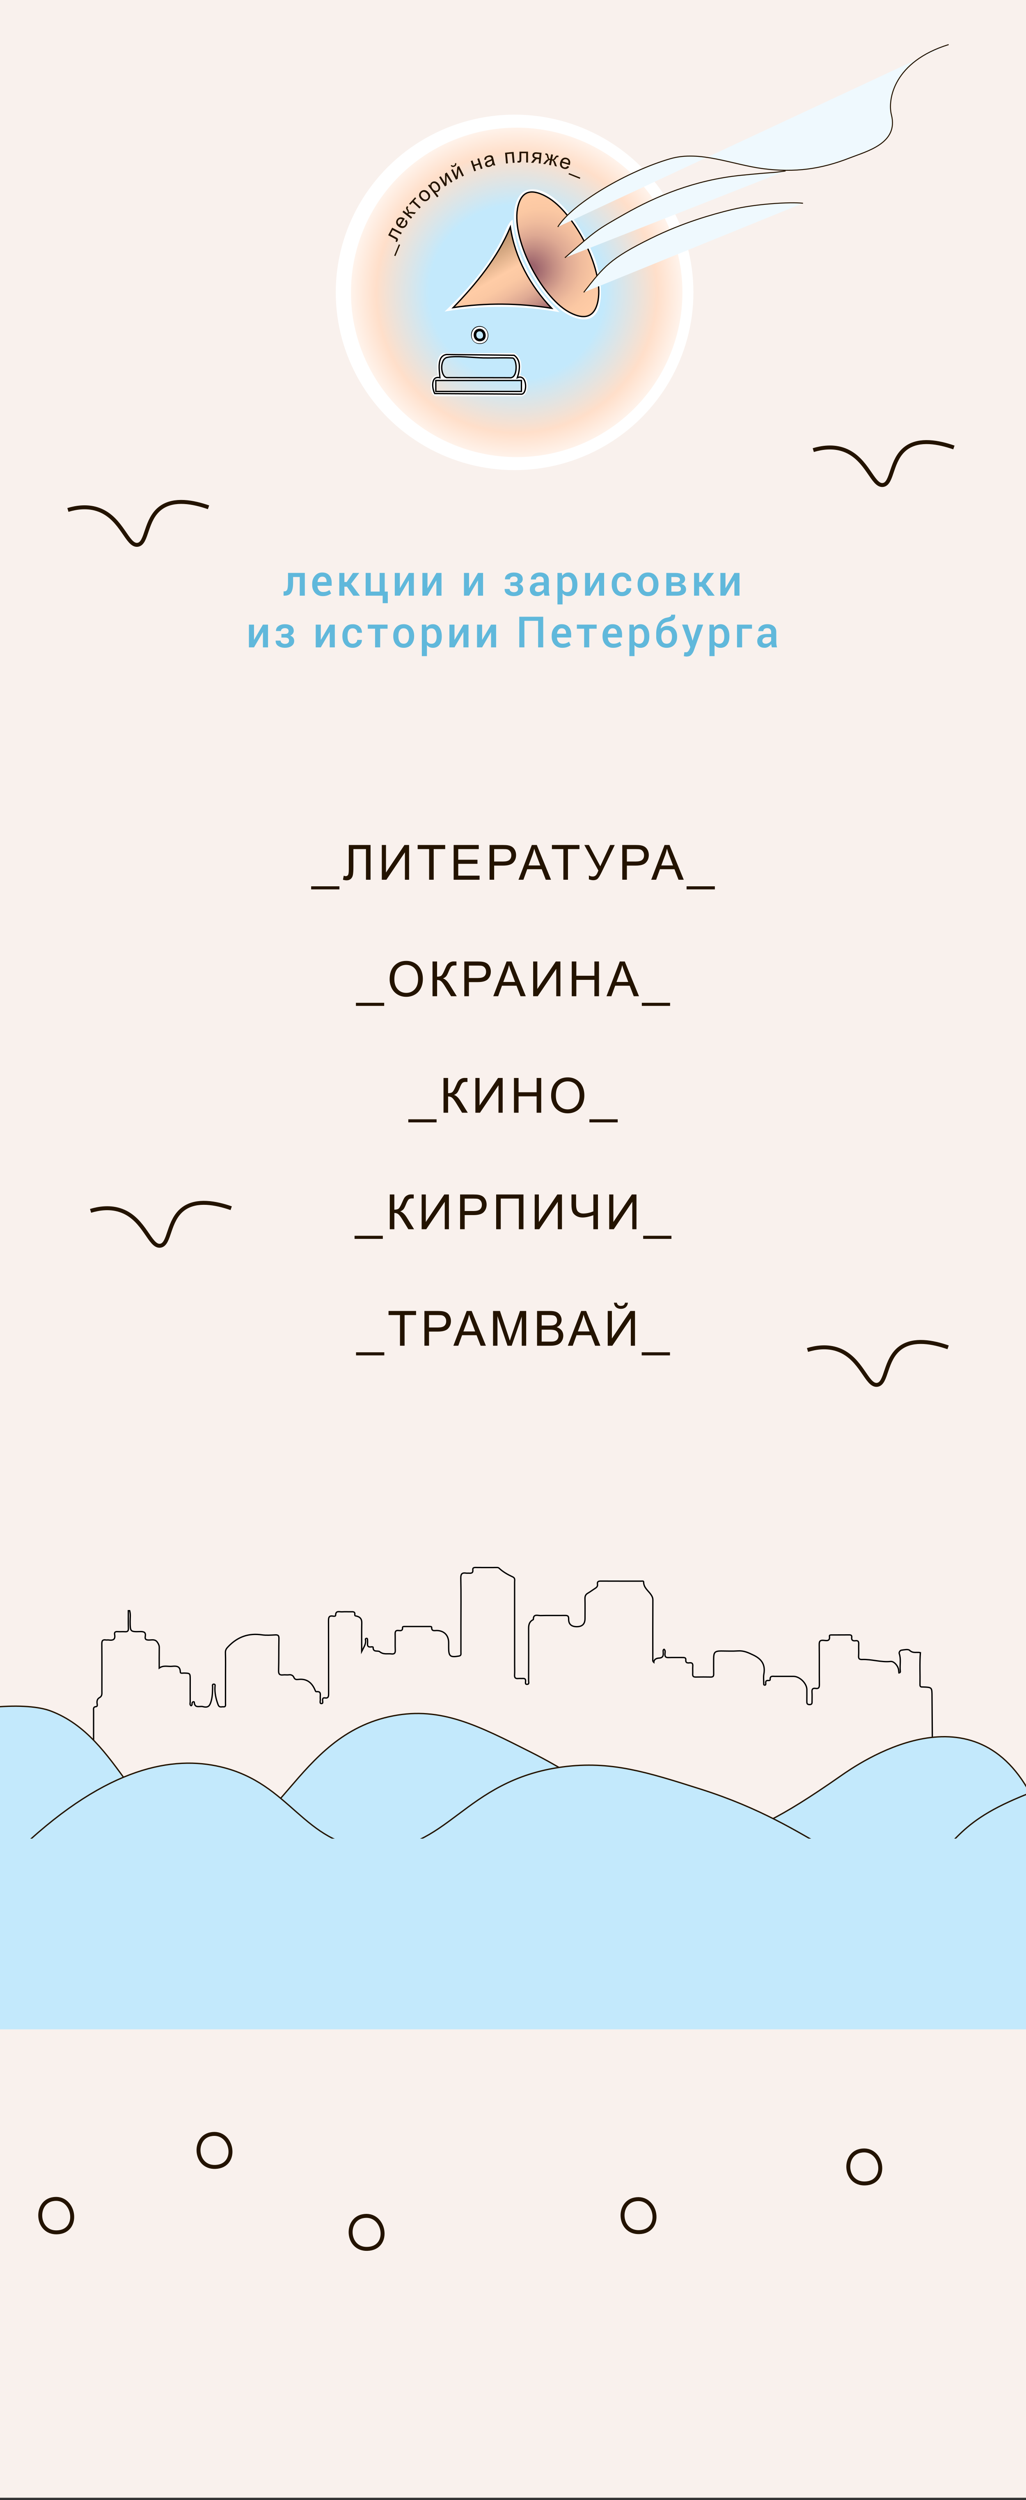<?xml version="1.0" encoding="UTF-8"?> <svg xmlns="http://www.w3.org/2000/svg" xmlns:xlink="http://www.w3.org/1999/xlink" id="_Слой_1" data-name="Слой 1" viewBox="0 0 780 1900.14"><rect x="0" y="0" width="780" height="1900.14" fill="#333333" stroke="none"/><defs><style> .cls-1 { fill: url(#_Безымянный_градиент_21); } .cls-1, .cls-2, .cls-3, .cls-4, .cls-5, .cls-6, .cls-7, .cls-8 { stroke-miterlimit: 10; } .cls-1, .cls-2, .cls-4, .cls-6, .cls-7 { stroke: #000; } .cls-2, .cls-9, .cls-7, .cls-8 { fill: none; } .cls-10 { fill: url(#_Безымянный_градиент_131); } .cls-11 { fill: #60b8db; } .cls-12 { fill: #f9f1ed; } .cls-3, .cls-5, .cls-8 { stroke: #231300; } .cls-3, .cls-13 { fill: #c3e9fc; } .cls-14, .cls-4 { fill: #fff; } .cls-15 { fill: #231300; } .cls-5 { fill: #eff9fe; stroke-width: .75px; } .cls-6 { fill: url(#_Безымянный_градиент_28); } .cls-7 { stroke-width: 4px; } .cls-16 { clip-path: url(#clippath); } .cls-8 { stroke-width: 3px; } </style><radialGradient id="_Безымянный_градиент_131" data-name="Безымянный градиент 131" cx="392.81" cy="222.22" fx="392.81" fy="222.22" r="125.61" gradientUnits="userSpaceOnUse"><stop offset=".53" stop-color="#c3e9fc"></stop><stop offset=".85" stop-color="#ffdfca"></stop><stop offset="1" stop-color="#fff3eb"></stop></radialGradient><radialGradient id="_Безымянный_градиент_28" data-name="Безымянный градиент 28" cx="424.06" cy="193.26" fx="400.38" fy="206.57" r="86.01" gradientUnits="userSpaceOnUse"><stop offset=".07" stop-color="#9d646c"></stop><stop offset=".09" stop-color="#a56d71"></stop><stop offset=".19" stop-color="#c58f84"></stop><stop offset=".28" stop-color="#dea993"></stop><stop offset=".38" stop-color="#f0bc9d"></stop><stop offset=".48" stop-color="#fbc8a3"></stop><stop offset=".59" stop-color="#ffcca6"></stop><stop offset=".93" stop-color="#c09670"></stop></radialGradient><linearGradient id="_Безымянный_градиент_21" data-name="Безымянный градиент 21" x1="393.02" y1="249.5" x2="358.44" y2="189.59" gradientUnits="userSpaceOnUse"><stop offset="0" stop-color="#9d646c"></stop><stop offset=".03" stop-color="#a56d71"></stop><stop offset=".13" stop-color="#c58f84"></stop><stop offset=".24" stop-color="#dea993"></stop><stop offset=".36" stop-color="#f0bc9d"></stop><stop offset=".47" stop-color="#fbc8a3"></stop><stop offset=".59" stop-color="#ffcca6"></stop><stop offset=".93" stop-color="#c09670"></stop></linearGradient><clipPath id="clippath"><polygon class="cls-9" points="668.53 .38 668.05 .38 415.56 .38 413.93 .38 406.83 .38 405.92 .38 396.65 .38 392.56 .38 365.47 .38 205.45 .38 194.47 .38 174.51 .38 161.99 .38 141 .38 -.01 .38 -.01 1899.76 780.01 1899.76 780.01 .38 668.53 .38"></polygon></clipPath></defs><polygon class="cls-12" points="668.53 -1.02 668.05 -1.02 415.56 -1.02 413.93 -1.02 406.83 -1.02 405.92 -1.02 396.65 -1.02 392.56 -1.02 365.47 -1.02 205.45 -1.02 194.47 -1.02 174.51 -1.02 161.99 -1.02 141 -1.02 -.01 -1.02 -.01 1898.37 780.01 1898.37 780.01 -1.02 668.53 -1.02"></polygon><path class="cls-2" d="M75.23,1328.21q-4.08,0-4.08-4.15c0-7.92,0-15.84,0-23.76,0-1.4-.49-3,1.91-3.22,1.24-.12.85-1.61.74-2.46-.25-1.86.24-3.49,1.79-4.33,2.17-1.18,1.87-3,1.87-4.86,0-11.99.06-23.97-.05-35.96-.02-2.33.53-3.45,3.01-3.05.73.12,1.51-.08,2.24.03,3.26.49,5.19-.34,4.49-4.16-.29-1.59.4-2.33,2.15-2.2,1.92.15,3.86-.07,5.77.07,2,.15,2.59-.64,2.53-2.59-.12-4.46-.04-8.93-.04-13.4.34,0,.68,0,1.02,0,.8,2.71.33,5.54.36,8.31.07,7.66.03,7.81,7.65,7.58,3.03-.09,4.4.62,3.84,3.79-.39,2.23.82,2.64,2.79,2.64,2.22,0,4.67-.87,6.42,1.67.9,1.3,1.47,2.46,1.44,4.06-.08,5.09-.03,10.19-.03,15.58,3.2-2.35,6.52-1.03,9.65-1.33,3.18-.3,6.26-.43,6.38,4.24.04,1.45,1.73.85,2.69.87,4.82.13,4.82.1,4.82,4.97,0,5.67-.04,11.34,0,17.02,0,.95-.55,2.15.7,2.83,1.11-.49.51-1.54.84-2.25.41-.88,1.52-1.11,1.58-.22.34,4.7,4.34,2.57,6.39,3.13,4.17,1.13,5.44-.44,6.54-4.54.92-3.44.94-6.86,1-10.34.01-.82-.54-2.24,1.02-2.17,1.25.06.81,1.34.77,2.08-.26,4.65.71,8.98,2.32,13.38.99,2.69,2.58,1.6,4.01,1.76,2.11.24,1.66-1.47,1.67-2.66.03-7.28.01-14.55.01-21.83,0-5.56.12-11.13-.06-16.69-.07-2.19.93-3.33,2.36-4.8,7.03-7.26,15.34-10.17,25.37-8.71,3.35.49,6.84.2,10.26.04,2.14-.1,2.72.64,2.68,2.72-.15,8.13-.02,16.27-.25,24.39-.08,2.78.86,3.59,3.45,3.29,1.48-.17,3.02.15,4.48-.07,1.77-.27,3.15.66,3.64,1.85.73,1.79,1.91,1.85,3.29,1.68,6.77-.86,10.68,2.62,13.03,8.5.18.45.44.85.86.8,3.86-.46,2.82,2.32,2.92,4.35.01.32-.05.65.01.96.23,1.29-.71,3.57.68,3.7,2.02.19.86-2.05,1.11-3.21.22-1,.8-1.23,1.59-1.09,2.94.53,2.96-1.25,2.96-3.4-.05-18.3.01-36.6-.07-54.9-.01-2.6.17-4.45,3.49-3.82.69.13,1.9.17,1.91-.67.06-3.86,2.87-2.49,4.79-2.61,2.24-.14,4.49-.03,6.74-.04,1.58,0,3.36-.41,3.05,2.27-.11.98.89.89,1.62,1.09,2.54.69,3.75,2.24,3.68,5.07-.16,7-.05,14.01-.05,21.71,1.66-3.34,3.53-5.81,2.83-9.07-.09-.43.28-.84.74-.88.72-.06.85.49.86,1.05.02.96.1,1.93.01,2.89-.18,1.9.46,2.85,2.51,2.58.61-.08,1.74-.2,1.73.36-.04,4.06,3.58,2.12,4.97,3.26,2.91,2.4,5.95,1.31,8.93,1.69,2.18.27,3.04-.51,2.94-2.82-.18-4.06.03-8.13-.09-12.2-.06-1.99.4-3.04,2.64-2.76,1.51.19,3.1.32,2.98-2.09-.05-1.06.94-.95,1.68-.95,6.31,0,12.63,0,18.94,0,.61,0,1.53-.1,1.52.74-.05,3.08,2.19,2.28,3.84,2.3,5.6.08,9.08,3.6,9.08,9.3,0,1.28,0,2.57,0,3.85,0,6.49,1.24,7.42,7.83,6.25,1.82-.32,1.49-1.52,1.49-2.63.02-6.96,0-13.91,0-20.87,0-11.88.17-23.76-.09-35.63-.08-3.46,1.05-4.34,4.12-3.88.73.11,1.5-.03,2.24.03,1.74.14,3.02-.2,2.78-2.36-.17-1.54.51-1.98,2.04-1.96,5.24.09,10.49.03,15.73.02.75,0,1.5-.11,2.12.47,3.08,2.89,6.72,4.93,10.51,6.69,1.89.88,1.36,2.47,1.36,3.87.02,20.98.02,41.95.02,62.93,0,2.57.12,5.14-.04,7.7-.13,2.15.71,2.91,2.78,2.7,1.17-.12,2.35.03,3.53-.04,1.49-.08,2.13.49,2.07,2.04-.04.94-.52,2.53,1.15,2.44,1.82-.09,1.13-1.78,1.14-2.8.05-13.27.06-26.54.01-39.81,0-2.72.6-4.99,3.15-6.39.18-.1.46-.27.46-.4-.03-4.41,3.3-2.82,5.43-2.88,6.2-.15,12.41.01,18.62-.09,2-.03,2.82.41,2.77,2.63-.1,3.99,2.07,5.9,6.18,5.91q6.25.01,6.26-6.2c0-5.03.09-10.06-.03-15.09-.05-1.94.51-3.22,2.21-4.19,1.85-1.06,3.55-2.39,5.36-3.52,1.26-.79,2.2-1.64,1.94-3.32-.29-1.85.64-2.36,2.41-2.34,10.27.06,20.55.03,30.82.04.69,0,1.84-.34,1.85.67.02,4.37,3.61,6.61,5.69,9.72.88,1.31,1.35,2.44,1.34,4.05-.08,14.87-.06,29.75-.04,44.63,0,.79-.32,1.69.76,2.66.06-2.61,2.63-3.19,3.72-3.23,4.07-.17,3.45-2.72,3.38-5.2-.01-.52-.09-1.07.7-1.51,1.27,1,.71,2.48.67,3.68-.06,1.93.58,2.69,2.57,2.62,3.63-.12,7.28-.02,10.91-.04,1.26,0,2.52.04,2.36,1.76-.21,2.22,1.04,2.51,2.75,2.29,1.92-.26,2.72.44,2.56,2.47-.16,2.02.05,4.07-.06,6.1-.09,1.71.66,2.25,2.27,2.22,3.85-.06,7.71-.09,11.56,0,1.79.04,2.15-.82,2.12-2.36-.06-3.85-.03-7.7-.02-11.56.01-4.91.95-5.88,5.69-5.88,4.28,0,8.58.24,12.84-.06,4.37-.31,7.85,1.33,11.69,3.18,6.49,3.13,9.22,7.46,7.93,14.54-.39,2.18-.09,4.48-.08,6.73,0,.61-.17,1.47.66,1.56.86.09.97-.76.88-1.38-.26-1.76.52-2.33,2.16-2.14.56.06,1.24-.13,1.2-.75-.22-3.03,1.92-2.39,3.62-2.4,4.71-.02,9.42-.02,14.13,0,4.74.02,10.14,5.39,10.14,10.06,0,2.89.02,5.78-.02,8.67-.02,1.5-.03,2.75,2.09,2.74,2.02-.01,1.87-1.28,1.87-2.59,0-2.35.11-4.72-.04-7.06-.13-2.11.61-3.01,2.74-2.66,2.24.37,2.89-.57,2.87-2.82-.11-10.17.03-20.33-.11-30.5-.03-2.52.63-3.41,3.21-3.21,2.12.17,5.08,1.03,4.57-3.07-.13-1.05.86-1.03,1.61-1.04,4.49-.01,8.99.02,13.48-.04,1.39-.02,2,.5,1.83,1.87-.3,2.27.92,2.84,2.85,2.57,2.08-.29,2.54.74,2.47,2.6-.11,2.99.11,6-.08,8.99-.14,2.2.67,2.75,2.74,2.67,7.24-.27,14.27,2.27,21.6,1.5,2.79-.29,6.01,3.88,6.11,6.86.02.62.15,1.23.24,1.85,1.29-.18,1.03-1.13.97-1.76-.46-4.3.74-8.67-.77-12.95-.32-.91.62-2.43,1.65-2.57,2.1-.29,5.12-.96,6.23.11,2.64,2.56,5.59,1.11,8.19,1.76-.63,8.15-.14,16.3-.3,24.43-.03,1.28.58,1.73,1.75,1.67.21-.01.43-.01.64,0,6.76.25,6.72.25,6.75,7.21.06,11.55.19,23.1.27,34.66.03,4.17,0,4.18-4.08,4.18"></path><g><path class="cls-8" d="M39.58,1671.56c17.07-3.76,22.04,24.63,3.64,25.1-15.39.4-16.84-22.2-3.64-25.1Z"></path><path class="cls-8" d="M159.91,1622.17c17.07-3.71,22.04,24.3,3.64,24.77-15.39.39-16.84-21.9-3.64-24.77Z"></path><path class="cls-8" d="M275.54,1684.46c17.07-3.71,22.04,24.3,3.64,24.77-15.39.39-16.84-21.9-3.64-24.77Z"></path><path class="cls-8" d="M482.27,1671.73c17.07-3.71,22.04,24.3,3.64,24.77-15.39.39-16.84-21.9-3.64-24.77Z"></path><path class="cls-8" d="M653.89,1634.73c17.07-3.71,22.04,24.3,3.64,24.77-15.39.39-16.84-21.9-3.64-24.77Z"></path></g><g><ellipse class="cls-14" cx="391.21" cy="222.22" rx="135.95" ry="135.09"></ellipse><ellipse class="cls-10" cx="392.81" cy="222.22" rx="126.01" ry="125.21"></ellipse><path class="cls-15" d="M300.61,194.64l-.93-.39,3.56-8.55.93.39-3.56,8.55Z"></path><path class="cls-15" d="M295.11,178.78l3.04-5.73,7.28,3.86-.65,1.23-6.26-3.32-1.73,3.27,3.63,1.92c.85.45,1.39.77,1.63.97.24.2.4.47.47.83.07.35-.02.76-.27,1.23-.15.29-.35.61-.58.97l-1.03-.55.29-.54c.14-.26.21-.45.21-.59,0-.14-.04-.26-.13-.35s-.46-.31-1.09-.65l-4.8-2.54Z"></path><path class="cls-15" d="M307.87,168.12l.94-1.11c.58.65.9,1.36.95,2.13.05.77-.19,1.56-.71,2.35-.66,1.01-1.5,1.6-2.51,1.79-1.01.18-2.07-.09-3.19-.83-1.16-.76-1.86-1.65-2.11-2.67-.25-1.02-.06-2,.56-2.95.6-.92,1.41-1.47,2.42-1.64s2.08.12,3.22.86c.07.05.17.12.31.21l-3.37,5.14c.79.45,1.51.62,2.16.5.66-.12,1.17-.47,1.55-1.04.28-.43.41-.87.38-1.32-.03-.45-.23-.93-.6-1.43ZM303.46,170.72l2.53-3.85c-.61-.33-1.14-.47-1.59-.42-.69.08-1.24.41-1.62,1-.35.54-.47,1.1-.35,1.71.12.6.47,1.12,1.04,1.55Z"></path><path class="cls-15" d="M306,161.13l.86-1.1,2.8,2.2c.27-.35.4-.65.37-.89s-.25-.76-.69-1.54c-.34-.62-.54-1.06-.6-1.32-.06-.26-.05-.5.03-.72.08-.22.27-.52.57-.91l.17-.22.91.71-.25.3c-.23.29-.33.51-.31.66.02.16.19.49.49,1.02.29.5.47.88.52,1.15.05.27.04.6-.06.99.5-.37,1.3-.49,2.41-.36l2.95.37-.95,1.21-2.93-.4c-.59-.07-1.02-.07-1.29,0-.27.08-.5.24-.69.49l3,2.35-.86,1.1-6.49-5.08Z"></path><path class="cls-15" d="M311.02,154.87l4.53-4.93.85.78-1.79,1.96,5.22,4.79-.94,1.02-5.22-4.79-1.79,1.96-.85-.78Z"></path><path class="cls-15" d="M319.94,151.33c-1.03-1.12-1.49-2.24-1.36-3.36.11-.93.54-1.74,1.29-2.43.83-.77,1.77-1.12,2.8-1.06,1.03.06,1.99.57,2.88,1.53.72.78,1.17,1.5,1.35,2.16.18.66.16,1.32-.06,1.98-.22.66-.59,1.23-1.12,1.72-.85.78-1.79,1.14-2.81,1.08-1.02-.06-2.01-.6-2.95-1.63ZM321,150.36c.71.78,1.42,1.2,2.11,1.28.69.07,1.3-.13,1.81-.6.51-.47.76-1.05.74-1.75-.02-.7-.39-1.45-1.13-2.24-.69-.75-1.38-1.16-2.08-1.23-.7-.07-1.3.13-1.8.59-.51.47-.76,1.06-.75,1.75.02.7.38,1.43,1.1,2.21Z"></path><path class="cls-15" d="M332.31,150l-6.92-9.06,1.01-.77.65.85c-.02-.52.06-.97.24-1.37s.47-.76.9-1.08c.56-.43,1.16-.66,1.81-.7.65-.04,1.28.12,1.9.48.62.36,1.17.85,1.64,1.47.51.67.85,1.37,1.02,2.09.17.72.13,1.4-.11,2.03-.24.64-.61,1.15-1.12,1.53-.37.28-.76.46-1.17.53s-.81.06-1.18-.04l2.43,3.19-1.11.85ZM328.93,143.48c.64.84,1.29,1.34,1.94,1.48.65.14,1.22.03,1.7-.34.49-.38.76-.91.79-1.59s-.28-1.47-.95-2.34c-.64-.83-1.29-1.33-1.95-1.48s-1.23-.05-1.71.32c-.47.36-.72.9-.75,1.62-.03.72.28,1.5.93,2.34Z"></path><path class="cls-15" d="M333.87,134.69l1.18-.74,3.34,5.33-.06-7.38,1.28-.8,4.38,6.98-1.18.74-3.32-5.29.04,7.35-1.28.8-4.38-6.98Z"></path><path class="cls-15" d="M345.86,124.23l.85-.43c.22.61.23,1.16.03,1.65-.2.49-.59.88-1.18,1.17-.59.3-1.14.38-1.65.25-.51-.13-.94-.47-1.31-1.02l.85-.43c.22.28.47.45.74.51.27.06.57,0,.89-.16.37-.19.62-.41.74-.65.12-.25.13-.55.03-.9ZM342.93,129.2l1.25-.63,2.82,5.62.64-7.36,1.34-.68,3.7,7.36-1.25.63-2.8-5.58-.66,7.32-1.35.68-3.7-7.36Z"></path><path class="cls-15" d="M357.89,122.4l1.32-.45,1.1,3.25,3.67-1.24-1.1-3.25,1.32-.45,2.65,7.8-1.32.45-1.17-3.46-3.67,1.24,1.17,3.46-1.32.45-2.65-7.8Z"></path><path class="cls-15" d="M374.78,124.97c-.4.55-.81.97-1.24,1.25-.42.29-.9.49-1.43.62-.88.21-1.61.16-2.19-.16-.58-.32-.94-.81-1.1-1.48-.09-.39-.09-.77,0-1.14.1-.37.27-.68.52-.95.24-.27.53-.49.87-.68.25-.13.64-.3,1.16-.49,1.07-.39,1.83-.74,2.31-1.05-.04-.19-.07-.31-.08-.36-.13-.55-.35-.91-.66-1.08-.42-.22-.97-.25-1.66-.09-.64.15-1.08.38-1.33.67-.25.3-.38.75-.39,1.35l-1.37.14c-.02-.6.07-1.1.27-1.52.19-.42.53-.78,1.01-1.09.48-.31,1.06-.55,1.75-.72.68-.16,1.26-.22,1.73-.16.47.06.83.19,1.09.38.26.2.47.47.64.82.1.22.22.63.37,1.24l.43,1.81c.3,1.26.52,2.06.66,2.38.14.32.33.61.57.88l-1.42.34c-.21-.25-.38-.56-.51-.92ZM373.94,121.97c-.44.32-1.14.67-2.1,1.04-.54.21-.91.4-1.12.56-.21.16-.35.35-.43.57s-.09.45-.03.69c.09.36.3.63.63.81.33.18.76.2,1.29.07.52-.13.96-.35,1.31-.68.35-.33.58-.71.67-1.15.07-.34.04-.81-.11-1.41l-.12-.5Z"></path><path class="cls-15" d="M383.97,116.07l6.48-.6.75,8.21-1.39.13-.65-7.06-3.69.34.65,7.05-1.39.13-.76-8.21Z"></path><path class="cls-15" d="M394.93,115.28h6.49s-.01,8.25-.01,8.25h-1.39s0-7.09,0-7.09h-3.7s0,4.1,0,4.1c0,.96-.03,1.59-.1,1.89-.06.31-.23.57-.51.8-.28.23-.68.34-1.21.34-.33,0-.7-.02-1.12-.06v-1.16s.61,0,.61,0c.29,0,.5-.03.62-.09.12-.06.21-.15.25-.28.04-.13.06-.55.06-1.27v-5.43Z"></path><path class="cls-15" d="M411.69,116.1l-.77,8.21-1.38-.13.3-3.2-.8-.08c-.49-.05-.86-.02-1.11.09s-.64.48-1.16,1.12l-1.38,1.68-1.72-.16,1.71-2.07c.52-.63,1.01-.97,1.48-1.01-.78-.18-1.34-.52-1.68-1.02-.34-.5-.48-1.05-.42-1.65.07-.71.37-1.26.92-1.66.55-.4,1.29-.55,2.25-.46l3.8.36ZM410.2,117.12l-1.98-.19c-.83-.08-1.38,0-1.64.23-.26.24-.41.53-.44.87-.05.49.1.87.43,1.13.33.26.95.44,1.84.52l1.54.15.26-2.71Z"></path><path class="cls-15" d="M420.4,117.55l-.68,3.5c.44.08.76.06.97-.07.21-.13.56-.57,1.06-1.31.47-.7.85-1.14,1.15-1.3.29-.16.71-.19,1.25-.08l.5.1-.22,1.13-.37-.08c-.37-.07-.61-.06-.73.02-.13.09-.36.39-.68.9-.31.49-.56.82-.78.99-.21.17-.52.3-.92.4.56.27,1.04.93,1.42,1.98l1.02,2.8-1.51-.29-.98-2.79c-.2-.57-.4-.95-.59-1.15-.19-.2-.44-.33-.75-.39l-.73,3.74-1.4-.27.73-3.74c-.3-.06-.58-.03-.84.08-.25.11-.58.4-.98.85l-1.96,2.22-1.51-.29,1.99-2.21c.75-.83,1.44-1.26,2.06-1.31-.37-.27-.61-.53-.73-.78s-.26-.83-.42-1.72c-.06-.3-.14-.5-.26-.59-.12-.09-.31-.16-.57-.21-.07-.01-.2-.04-.41-.07l.22-1.14.19.04c.53.1.89.21,1.1.31.2.1.37.28.5.52s.27.71.42,1.41c.18.86.34,1.4.48,1.6.14.21.43.35.88.44l.68-3.5,1.4.27Z"></path><path class="cls-15" d="M431.41,126.16l1.33.58c-.46.74-1.05,1.25-1.78,1.52-.72.27-1.54.27-2.46,0-1.15-.35-1.96-.98-2.43-1.89-.46-.91-.5-2.01-.12-3.3.4-1.33,1.05-2.26,1.95-2.79.9-.53,1.9-.63,2.99-.3,1.06.32,1.81.93,2.26,1.85.45.92.48,2.03.09,3.33-.02.08-.06.2-.11.35l-5.89-1.76c-.21.88-.16,1.62.14,2.21.3.59.78.99,1.44,1.19.49.15.95.14,1.37,0,.42-.15.82-.48,1.19-.99ZM427.66,122.68l4.41,1.32c.14-.68.12-1.23-.06-1.65-.27-.64-.75-1.07-1.43-1.27-.61-.18-1.19-.13-1.73.15-.54.29-.94.77-1.19,1.44Z"></path><path class="cls-15" d="M432.2,132.48l.38-.94,8.59,3.45-.38.94-8.59-3.45Z"></path><path class="cls-14" d="M402.67,144.04c21.99-2.84,44.86,37.7,50.48,55.21,4.63,14.43,9.53,51.51-16.84,41.95-23.86-8.65-46.85-54.08-45.56-78.45.39-7.4,3.34-17.59,11.92-18.7ZM402.66,146.04c-5.21.87-7.56,5.7-8.76,10.32-6.19,23.72,17.2,68.66,38.18,80.53,9.49,5.37,18.76,6.22,22.07-6.22,6.29-23.63-16.28-66.56-36.14-79.63-4.09-2.69-10.38-5.83-15.35-5Z"></path><path class="cls-14" d="M425.39,237.3c-28.81-5.28-58.49-5.5-87.37-.5,16.1-15.14,31.16-32.36,41.76-51.88,2.5-4.6,4.87-11.61,7.53-15.57.59-.88,1.48-1.84,2.42-2.34,1.73,27.4,16.33,51.68,35.65,70.29ZM419.37,234.29c-16.27-17.17-27.84-38.12-31.38-61.76-9.73,23.37-25.99,43.22-43.43,61.26,24.75-3.74,50.13-3.45,74.81.5Z"></path><path class="cls-7" d="M363.49,249.95c6.44-1.42,8.31,9.29,1.37,9.47-5.8.15-6.35-8.37-1.37-9.47Z"></path><path class="cls-9" d="M395.27,289.02v8.03h-62.76v-8.03h62.76ZM394.26,295.55l-.07-4.7-1.18-.82-58.53.22-.47,5.3h60.25Z"></path><path class="cls-9" d="M339.66,284.87c-1.98-1.86-2.01-9.41.59-10.95l46.75-.49c4.06.27,3.63,11.45.47,12.06l-45.2.03c-.82-.06-1.99-.07-2.61-.65Z"></path><path class="cls-14" d="M332.88,285.53c-.75-4.69-1.67-15.8,4.55-17.05l53.5-.11c6.07,3.13,6.03,10.6,4.59,16.42.14.75,2.19.97,2.97,1.53,3.78,2.74,3.5,13.97-1.85,14.8h-65.03c-4.54-.71-4.34-7.11-3.93-10.64.35-3.08,1.94-5.07,5.2-4.96ZM393.29,287.09c1.84-5.57,3.1-13.22-2.45-17.07l-51.39-.58c-7.65,1.08-5.34,12.25-5,17.66-6.98-1.87-6.08,8.33-3.94,12.01l66.15.47c4.61-.88,3.99-15.82-3.37-12.49Z"></path><path class="cls-14" d="M363.51,248.46c9.07-1.48,10.22,13.35.37,12.47-7.18-.64-6.81-11.42-.37-12.47ZM363.49,249.95c-4.98,1.1-4.43,9.62,1.37,9.47,6.94-.18,5.06-10.88-1.37-9.47Z"></path><path class="cls-6" d="M402.66,146.04c4.97-.83,11.27,2.31,15.35,5,19.86,13.07,42.43,56,36.14,79.63-3.31,12.44-12.58,11.59-22.07,6.22-20.98-11.87-44.36-56.81-38.18-80.53,1.2-4.61,3.55-9.45,8.76-10.32Z"></path><path class="cls-1" d="M419.37,234.29c-24.69-3.95-50.07-4.24-74.81-.5,17.44-18.04,33.7-37.89,43.43-61.26,3.54,23.64,15.12,44.59,31.38,61.76Z"></path><path class="cls-4" d="M393.29,287.09c7.36-3.33,7.99,11.61,3.37,12.49l-66.15-.47c-2.14-3.69-3.04-13.88,3.94-12.01-.35-5.4-2.65-16.57,5-17.66l51.39.58c5.55,3.85,4.29,11.5,2.45,17.07ZM340.04,271.6c-5.92,1.19-5.22,14.34-.53,15.39l47.79.11c6.6.95,6.02-13.95,2.5-15-7.43-.32-14.88.07-22.31-.08-7.42-.15-20.55-1.81-27.45-.42ZM396.41,289.18h-65.09v8.33h65.09v-8.33Z"></path><polygon class="cls-9" points="394.26 295.55 334.01 295.55 334.48 290.24 393.01 290.02 394.19 290.85 394.26 295.55"></polygon><ellipse class="cls-9" cx="391.21" cy="222.22" rx="126.01" ry="125.21"></ellipse></g><g><path class="cls-15" d="M236.55,675.96v-2.34h21.49v2.34h-21.49Z"></path><path class="cls-15" d="M265.17,642.22h16.54v26.41h-3.49v-23.29h-9.55v13.6c0,2.76-.13,4.79-.39,6.07-.26,1.29-.8,2.29-1.63,3-.83.71-1.88,1.07-3.15,1.07-.77,0-1.69-.14-2.77-.43l.59-3.1c.58.24,1.07.36,1.48.36.79,0,1.39-.3,1.78-.89.4-.59.59-2,.59-4.21v-18.59Z"></path><path class="cls-15" d="M290.27,642.22h3.17v20.91l14.05-20.91h3.51v26.41h-3.17v-20.86l-14.07,20.86h-3.49v-26.41Z"></path><path class="cls-15" d="M326.22,668.63v-23.29h-8.7v-3.12h20.93v3.12h-8.74v23.29h-3.5Z"></path><path class="cls-15" d="M344.88,668.63v-26.41h19.09v3.12h-15.6v8.09h14.61v3.1h-14.61v8.99h16.21v3.12h-19.71Z"></path><path class="cls-15" d="M372.18,668.63v-26.41h9.96c1.75,0,3.09.08,4.02.25,1.3.22,2.38.63,3.26,1.23.88.61,1.58,1.46,2.12,2.55.53,1.09.8,2.29.8,3.6,0,2.25-.72,4.15-2.14,5.7-1.43,1.56-4.01,2.33-7.75,2.33h-6.77v10.74h-3.49ZM375.67,654.78h6.83c2.26,0,3.86-.42,4.81-1.26.95-.84,1.42-2.02,1.42-3.55,0-1.1-.28-2.05-.84-2.84-.56-.79-1.29-1.31-2.21-1.56-.59-.16-1.68-.23-3.26-.23h-6.75v9.44Z"></path><path class="cls-15" d="M394.18,668.63l10.14-26.41h3.77l10.81,26.41h-3.98l-3.08-8h-11.04l-2.9,8h-3.71ZM401.8,657.78h8.95l-2.76-7.31c-.84-2.22-1.47-4.05-1.87-5.48-.34,1.69-.81,3.38-1.42,5.04l-2.9,7.75Z"></path><path class="cls-15" d="M428.29,668.63v-23.29h-8.7v-3.12h20.93v3.12h-8.74v23.29h-3.5Z"></path><path class="cls-15" d="M444.21,642.22h3.53l8.61,16.18,7.53-16.18h3.48l-9.91,20.54c-1.24,2.57-2.25,4.25-3.04,5.04s-1.93,1.19-3.4,1.19c-.9,0-2.01-.21-3.31-.63v-2.99c.94.54,1.93.81,2.97.81.85,0,1.59-.27,2.21-.82.62-.55,1.3-1.79,2.04-3.74l-10.7-19.4Z"></path><path class="cls-15" d="M473.08,668.63v-26.41h9.96c1.75,0,3.09.08,4.02.25,1.3.22,2.38.63,3.26,1.23.88.61,1.58,1.46,2.12,2.55.53,1.09.8,2.29.8,3.6,0,2.25-.72,4.15-2.14,5.7-1.43,1.56-4.01,2.33-7.75,2.33h-6.77v10.74h-3.49ZM476.58,654.78h6.83c2.26,0,3.86-.42,4.81-1.26.95-.84,1.42-2.02,1.42-3.55,0-1.1-.28-2.05-.84-2.84-.56-.79-1.29-1.31-2.21-1.56-.59-.16-1.68-.23-3.26-.23h-6.75v9.44Z"></path><path class="cls-15" d="M495.09,668.63l10.14-26.41h3.77l10.81,26.41h-3.98l-3.08-8h-11.04l-2.9,8h-3.71ZM502.71,657.78h8.95l-2.76-7.31c-.84-2.22-1.47-4.05-1.87-5.48-.34,1.69-.81,3.38-1.42,5.04l-2.9,7.75Z"></path><path class="cls-15" d="M521.96,675.96v-2.34h21.49v2.34h-21.49Z"></path><path class="cls-15" d="M270.58,764.5v-2.34h21.49v2.34h-21.49Z"></path><path class="cls-15" d="M296.21,744.31c0-4.38,1.18-7.81,3.53-10.29,2.35-2.48,5.39-3.72,9.12-3.72,2.44,0,4.64.58,6.59,1.75,1.96,1.16,3.45,2.79,4.48,4.87,1.03,2.08,1.54,4.45,1.54,7.09s-.54,5.07-1.62,7.19c-1.08,2.11-2.61,3.71-4.59,4.8s-4.12,1.63-6.41,1.63c-2.49,0-4.71-.6-6.67-1.8-1.96-1.2-3.44-2.84-4.45-4.92-1.01-2.08-1.51-4.28-1.51-6.59ZM299.81,744.36c0,3.18.86,5.69,2.57,7.52,1.71,1.83,3.86,2.75,6.44,2.75s4.79-.92,6.49-2.77c1.7-1.85,2.55-4.47,2.55-7.87,0-2.15-.36-4.03-1.09-5.63-.73-1.6-1.79-2.85-3.19-3.73-1.4-.88-2.97-1.32-4.71-1.32-2.47,0-4.6.85-6.39,2.55-1.78,1.7-2.68,4.54-2.68,8.51Z"></path><path class="cls-15" d="M328.79,730.76h3.49v11.56c1.6,0,2.72-.31,3.37-.93s1.48-2.1,2.49-4.46c.73-1.73,1.34-2.95,1.81-3.67.47-.71,1.15-1.31,2.03-1.8.88-.49,1.84-.73,2.9-.73,1.34,0,2.05.01,2.13.04v3.03c-.12,0-.35,0-.7-.02-.38-.01-.62-.02-.7-.02-1.12,0-1.95.27-2.49.81-.55.54-1.18,1.69-1.89,3.46-.89,2.23-1.64,3.64-2.25,4.22s-1.35,1.05-2.2,1.4c1.7.47,3.39,2.04,5.04,4.72l5.44,8.79h-4.34l-4.41-7.17c-1.21-1.98-2.23-3.34-3.04-4.08-.82-.74-1.87-1.11-3.17-1.11v12.36h-3.49v-26.41Z"></path><path class="cls-15" d="M352.99,757.17v-26.41h9.96c1.75,0,3.09.08,4.02.25,1.3.22,2.38.63,3.26,1.23.88.61,1.58,1.46,2.12,2.55.53,1.09.8,2.29.8,3.6,0,2.25-.72,4.15-2.14,5.7-1.43,1.56-4.01,2.33-7.75,2.33h-6.77v10.74h-3.49ZM356.48,743.32h6.83c2.26,0,3.86-.42,4.81-1.26.95-.84,1.42-2.02,1.42-3.55,0-1.1-.28-2.05-.84-2.84-.56-.79-1.29-1.31-2.21-1.56-.59-.16-1.68-.23-3.26-.23h-6.75v9.44Z"></path><path class="cls-15" d="M375,757.17l10.14-26.41h3.77l10.81,26.41h-3.98l-3.08-8h-11.04l-2.9,8h-3.71ZM382.62,746.33h8.95l-2.76-7.31c-.84-2.22-1.47-4.05-1.87-5.48-.34,1.69-.81,3.38-1.42,5.04l-2.9,7.75Z"></path><path class="cls-15" d="M405.32,730.76h3.17v20.91l14.05-20.91h3.51v26.41h-3.17v-20.86l-14.07,20.86h-3.49v-26.41Z"></path><path class="cls-15" d="M434.66,757.17v-26.41h3.49v10.84h13.73v-10.84h3.49v26.41h-3.49v-12.45h-13.73v12.45h-3.49Z"></path><path class="cls-15" d="M461.06,757.17l10.14-26.41h3.77l10.81,26.41h-3.98l-3.08-8h-11.04l-2.9,8h-3.71ZM468.68,746.33h8.95l-2.76-7.31c-.84-2.22-1.47-4.05-1.87-5.48-.34,1.69-.81,3.38-1.42,5.04l-2.9,7.75Z"></path><path class="cls-15" d="M487.93,764.5v-2.34h21.49v2.34h-21.49Z"></path><path class="cls-15" d="M310.41,853.04v-2.34h21.49v2.34h-21.49Z"></path><path class="cls-15" d="M337.15,819.3h3.49v11.56c1.6,0,2.72-.31,3.37-.93s1.48-2.1,2.49-4.46c.73-1.73,1.34-2.95,1.81-3.67.47-.71,1.15-1.31,2.03-1.8.88-.49,1.84-.73,2.9-.73,1.34,0,2.05.01,2.13.04v3.03c-.12,0-.35,0-.7-.02-.38-.01-.62-.02-.7-.02-1.12,0-1.95.27-2.49.81-.55.54-1.18,1.69-1.89,3.46-.89,2.23-1.64,3.64-2.25,4.22s-1.35,1.05-2.2,1.4c1.7.47,3.39,2.04,5.04,4.72l5.44,8.79h-4.34l-4.41-7.17c-1.21-1.98-2.23-3.34-3.04-4.08-.82-.74-1.87-1.11-3.17-1.11v12.36h-3.49v-26.41Z"></path><path class="cls-15" d="M361.41,819.3h3.17v20.91l14.05-20.91h3.51v26.41h-3.17v-20.86l-14.07,20.86h-3.49v-26.41Z"></path><path class="cls-15" d="M390.74,845.71v-26.41h3.49v10.84h13.73v-10.84h3.49v26.41h-3.49v-12.45h-13.73v12.45h-3.49Z"></path><path class="cls-15" d="M418.98,832.85c0-4.38,1.18-7.81,3.53-10.29,2.35-2.48,5.39-3.72,9.12-3.72,2.44,0,4.64.58,6.59,1.75,1.96,1.16,3.45,2.79,4.48,4.87,1.03,2.08,1.54,4.45,1.54,7.09s-.54,5.07-1.62,7.19c-1.08,2.11-2.61,3.71-4.59,4.8s-4.12,1.63-6.41,1.63c-2.49,0-4.71-.6-6.67-1.8-1.96-1.2-3.44-2.84-4.45-4.92-1.01-2.08-1.51-4.28-1.51-6.59ZM422.58,832.9c0,3.18.86,5.69,2.57,7.52,1.71,1.83,3.86,2.75,6.44,2.75s4.79-.92,6.49-2.77c1.7-1.85,2.55-4.47,2.55-7.87,0-2.15-.36-4.03-1.09-5.63-.73-1.6-1.79-2.85-3.19-3.73-1.4-.88-2.97-1.32-4.71-1.32-2.47,0-4.6.85-6.39,2.55-1.78,1.7-2.68,4.54-2.68,8.51Z"></path><path class="cls-15" d="M448.1,853.04v-2.34h21.49v2.34h-21.49Z"></path><path class="cls-15" d="M269.55,941.58v-2.34h21.49v2.34h-21.49Z"></path><path class="cls-15" d="M296.3,907.84h3.49v11.56c1.6,0,2.72-.31,3.37-.93s1.48-2.1,2.49-4.46c.73-1.73,1.34-2.95,1.81-3.67.47-.71,1.15-1.31,2.03-1.8.88-.49,1.84-.73,2.9-.73,1.34,0,2.05.01,2.13.04v3.03c-.12,0-.35,0-.7-.02-.38-.01-.62-.02-.7-.02-1.12,0-1.95.27-2.49.81-.55.54-1.18,1.69-1.89,3.46-.89,2.23-1.64,3.64-2.25,4.22s-1.35,1.05-2.2,1.4c1.7.47,3.39,2.04,5.04,4.72l5.44,8.79h-4.34l-4.41-7.17c-1.21-1.98-2.23-3.34-3.04-4.08-.82-.74-1.87-1.11-3.17-1.11v12.36h-3.49v-26.41Z"></path><path class="cls-15" d="M320.55,907.84h3.17v20.91l14.05-20.91h3.51v26.41h-3.17v-20.86l-14.07,20.86h-3.49v-26.41Z"></path><path class="cls-15" d="M349.78,934.25v-26.41h9.96c1.75,0,3.09.08,4.02.25,1.3.22,2.38.63,3.26,1.23.88.61,1.58,1.46,2.12,2.55.53,1.09.8,2.29.8,3.6,0,2.25-.72,4.15-2.14,5.7-1.43,1.56-4.01,2.33-7.75,2.33h-6.77v10.74h-3.49ZM353.28,920.4h6.83c2.26,0,3.86-.42,4.81-1.26.95-.84,1.42-2.02,1.42-3.55,0-1.1-.28-2.05-.84-2.84-.56-.79-1.29-1.31-2.21-1.56-.59-.16-1.68-.23-3.26-.23h-6.75v9.44Z"></path><path class="cls-15" d="M377.19,907.84h20.77v26.41h-3.51v-23.29h-13.76v23.29h-3.49v-26.41Z"></path><path class="cls-15" d="M406.49,907.84h3.17v20.91l14.05-20.91h3.51v26.41h-3.17v-20.86l-14.07,20.86h-3.49v-26.41Z"></path><path class="cls-15" d="M454.57,934.25h-3.49v-10.65c-3.13,1.16-5.88,1.75-8.23,1.75-1.84,0-3.46-.43-4.86-1.29-1.4-.86-2.34-1.95-2.82-3.27-.47-1.32-.71-3.05-.71-5.19v-7.76h3.5v7.44c0,2.88.53,4.78,1.58,5.68,1.05.91,2.31,1.36,3.79,1.36,2.46,0,5.05-.55,7.76-1.64v-12.84h3.49v26.41Z"></path><path class="cls-15" d="M463.13,907.84h3.17v20.91l14.05-20.91h3.51v26.41h-3.17v-20.86l-14.07,20.86h-3.49v-26.41Z"></path><path class="cls-15" d="M488.96,941.58v-2.34h21.49v2.34h-21.49Z"></path><path class="cls-15" d="M270.67,1030.13v-2.34h21.49v2.34h-21.49Z"></path><path class="cls-15" d="M304.08,1022.79v-23.29h-8.7v-3.12h20.93v3.12h-8.74v23.29h-3.5Z"></path><path class="cls-15" d="M322.66,1022.79v-26.41h9.96c1.75,0,3.09.08,4.02.25,1.3.22,2.38.63,3.26,1.23.88.61,1.58,1.46,2.12,2.55.53,1.09.8,2.29.8,3.6,0,2.25-.72,4.15-2.14,5.7-1.43,1.56-4.01,2.33-7.75,2.33h-6.77v10.74h-3.49ZM326.15,1008.94h6.83c2.26,0,3.86-.42,4.81-1.26.95-.84,1.42-2.02,1.42-3.55,0-1.1-.28-2.05-.84-2.84-.56-.79-1.29-1.31-2.21-1.56-.59-.16-1.68-.23-3.26-.23h-6.75v9.44Z"></path><path class="cls-15" d="M344.67,1022.79l10.14-26.41h3.77l10.81,26.41h-3.98l-3.08-8h-11.04l-2.9,8h-3.71ZM352.29,1011.95h8.95l-2.76-7.31c-.84-2.22-1.47-4.05-1.87-5.48-.34,1.69-.81,3.38-1.42,5.04l-2.9,7.75Z"></path><path class="cls-15" d="M374.83,1022.79v-26.41h5.26l6.25,18.7c.58,1.74,1,3.04,1.26,3.91.3-.96.77-2.37,1.4-4.23l6.32-18.37h4.7v26.41h-3.37v-22.1l-7.67,22.1h-3.15l-7.64-22.48v22.48h-3.37Z"></path><path class="cls-15" d="M408.29,1022.79v-26.41h9.91c2.02,0,3.64.27,4.85.8s2.17,1.36,2.86,2.47c.69,1.11,1.04,2.27,1.04,3.49,0,1.13-.31,2.19-.92,3.19-.61,1-1.54,1.8-2.77,2.41,1.6.47,2.82,1.27,3.68,2.4.86,1.13,1.29,2.46,1.29,4,0,1.24-.26,2.39-.78,3.45-.52,1.06-1.17,1.88-1.94,2.46-.77.58-1.73,1.01-2.89,1.31-1.16.29-2.58.44-4.26.44h-10.07ZM411.79,1007.48h5.71c1.55,0,2.66-.1,3.33-.31.89-.26,1.56-.7,2.01-1.32.45-.61.68-1.38.68-2.31,0-.88-.21-1.65-.63-2.31-.42-.67-1.02-1.12-1.8-1.37-.78-.25-2.12-.37-4.02-.37h-5.28v7.98ZM411.79,1019.68h6.58c1.13,0,1.92-.04,2.38-.13.8-.14,1.48-.38,2.02-.72.54-.34.98-.83,1.33-1.47.35-.64.52-1.38.52-2.23,0-.98-.25-1.84-.76-2.57s-1.2-1.24-2.1-1.53c-.89-.29-2.18-.44-3.86-.44h-6.11v9.08Z"></path><path class="cls-15" d="M431.69,1022.79l10.14-26.41h3.77l10.81,26.41h-3.98l-3.08-8h-11.04l-2.9,8h-3.71ZM439.31,1011.95h8.95l-2.76-7.31c-.84-2.22-1.47-4.05-1.87-5.48-.34,1.69-.81,3.38-1.42,5.04l-2.9,7.75Z"></path><path class="cls-15" d="M462.01,996.39h3.17v20.91l14.05-20.91h3.51v26.41h-3.17v-20.86l-14.07,20.86h-3.49v-26.41ZM475.15,990.1h2.22c-.18,1.5-.73,2.65-1.65,3.46-.92.8-2.14,1.21-3.67,1.21s-2.76-.4-3.68-1.2c-.92-.8-1.47-1.95-1.65-3.47h2.22c.17.82.5,1.43,1,1.83.5.4,1.17.6,2.01.6.97,0,1.71-.19,2.21-.59.5-.39.83-1.01,1-1.85Z"></path><path class="cls-15" d="M487.84,1030.13v-2.34h21.49v2.34h-21.49Z"></path></g><g><path class="cls-11" d="M231.74,435.44v17.29h-3.87v-14.18h-5.04v4.24c0,3.41-.48,5.92-1.45,7.53s-2.63,2.41-4.99,2.41h-.83l.02-3.28h.58c1.1,0,1.84-.49,2.22-1.47s.58-2.71.58-5.18v-7.37h12.79Z"></path><path class="cls-11" d="M245.37,453.07c-2.45,0-4.4-.8-5.86-2.41s-2.18-3.66-2.18-6.18v-.64c0-2.51.72-4.6,2.17-6.26s3.25-2.48,5.43-2.47c2.33,0,4.12.71,5.36,2.12s1.86,3.31,1.86,5.68v2.29h-10.79l-.03.08c.06,1.37.47,2.49,1.21,3.36.74.87,1.77,1.31,3.08,1.31,1.04,0,1.94-.13,2.69-.38s1.47-.62,2.16-1.1l1.25,2.55c-.65.58-1.51,1.07-2.59,1.46-1.08.4-2.32.59-3.74.59ZM244.92,438.24c-.96,0-1.75.38-2.37,1.14s-1,1.73-1.15,2.9l.03.08h6.86v-.4c0-1.1-.28-1.99-.84-2.69s-1.4-1.04-2.53-1.04Z"></path><path class="cls-11" d="M263.8,445.9h-1.98v6.84h-3.87v-17.29h3.87v6.91h1.73l4.76-6.91h4.81l-6.27,8.28,6.79,9.02h-5.05l-4.8-6.84Z"></path><path class="cls-11" d="M277.98,435.44h3.88v14.18h6.75v-14.18h3.88v14.18h2.32v8.81h-3.88v-5.69h-12.95v-17.29Z"></path><path class="cls-11" d="M310.77,435.44h3.87v17.29h-3.87v-11.48l-.1-.03-6.68,11.51h-3.87v-17.29h3.87v11.46l.1.03,6.68-11.49Z"></path><path class="cls-11" d="M331.77,435.44h3.87v17.29h-3.87v-11.48l-.1-.03-6.68,11.51h-3.87v-17.29h3.87v11.46l.1.03,6.68-11.49Z"></path><path class="cls-11" d="M363.37,435.44h3.87v17.29h-3.87v-11.48l-.1-.03-6.68,11.51h-3.87v-17.29h3.87v11.46l.1.03,6.68-11.49Z"></path><path class="cls-11" d="M397.4,440.18c0,.78-.23,1.49-.7,2.13s-1.12,1.15-1.95,1.53c.97.34,1.71.85,2.21,1.53s.76,1.51.76,2.48c0,1.62-.66,2.89-1.97,3.82s-3.03,1.39-5.15,1.39c-1.92,0-3.57-.46-4.96-1.37s-2.05-2.24-2-3.98l.03-.1h3.72c0,.68.3,1.27.91,1.75s1.41.73,2.41.73,1.77-.23,2.3-.69.8-1.03.8-1.71c0-.82-.25-1.42-.74-1.81s-1.25-.58-2.27-.58h-2.78v-2.8h2.78c.95,0,1.64-.19,2.06-.56s.64-.9.64-1.58c0-.63-.23-1.16-.68-1.59s-1.16-.65-2.13-.65c-.87,0-1.6.21-2.17.63s-.86.95-.86,1.59h-3.72l-.03-.1c-.06-1.52.55-2.76,1.85-3.7s2.91-1.41,4.83-1.41c2.12,0,3.78.44,4.99,1.31s1.81,2.12,1.81,3.72Z"></path><path class="cls-11" d="M413.94,452.74c-.14-.44-.25-.86-.34-1.28s-.15-.83-.18-1.25c-.53.81-1.23,1.49-2.1,2.04s-1.84.82-2.92.82c-1.8,0-3.18-.46-4.15-1.39s-1.45-2.2-1.45-3.82.66-2.98,1.98-3.91,3.18-1.4,5.58-1.4h3.02v-1.52c0-.91-.27-1.61-.8-2.13s-1.29-.77-2.29-.77c-.88,0-1.59.21-2.11.64s-.78.98-.78,1.65h-3.74l-.02-.1c-.07-1.36.54-2.57,1.83-3.63s2.98-1.58,5.06-1.58,3.64.51,4.88,1.53,1.85,2.49,1.85,4.41v7.69c0,.71.05,1.4.14,2.05s.25,1.3.46,1.93h-3.93ZM409.18,449.96c.98,0,1.86-.25,2.65-.74s1.3-1.05,1.56-1.68v-2.56h-3.08c-1.13,0-2.01.28-2.65.84s-.96,1.22-.96,1.97c0,.66.22,1.19.65,1.57s1.05.58,1.85.58Z"></path><path class="cls-11" d="M438.95,444.67c0,2.51-.59,4.54-1.77,6.09s-2.83,2.32-4.94,2.32c-.98,0-1.85-.18-2.61-.53s-1.41-.87-1.95-1.55v8.39h-3.88v-23.94h3.28l.38,2.17c.55-.81,1.22-1.43,2.01-1.85s1.69-.64,2.73-.64c2.13,0,3.79.84,4.98,2.53s1.78,3.91,1.78,6.67v.34ZM435.08,444.32c0-1.77-.33-3.21-1-4.33-.67-1.12-1.66-1.68-2.98-1.68-.81,0-1.5.17-2.06.52-.56.35-1.02.83-1.36,1.45v7.81c.34.61.79,1.07,1.36,1.4.56.32,1.26.49,2.09.49,1.32,0,2.31-.49,2.97-1.46s.98-2.25.98-3.84v-.33Z"></path><path class="cls-11" d="M455.41,435.44h3.87v17.29h-3.87v-11.48l-.1-.03-6.68,11.51h-3.87v-17.29h3.87v11.46l.1.03,6.68-11.49Z"></path><path class="cls-11" d="M472.94,449.96c.95,0,1.75-.28,2.4-.83.65-.56.98-1.25.98-2.09h3.52l.03.1c.05,1.62-.6,3.02-1.97,4.19s-3.02,1.76-4.95,1.76c-2.55,0-4.5-.82-5.86-2.46s-2.04-3.72-2.04-6.23v-.56c0-2.5.68-4.58,2.04-6.23s3.31-2.47,5.86-2.47c2.08,0,3.76.6,5.06,1.81s1.92,2.75,1.88,4.61l-.03.1h-3.53c0-.95-.31-1.75-.94-2.41s-1.44-.99-2.44-.99c-1.46,0-2.49.53-3.1,1.59-.61,1.06-.91,2.39-.91,3.98v.56c0,1.63.3,2.97.91,4.01s1.64,1.57,3.1,1.57Z"></path><path class="cls-11" d="M484.71,443.93c0-2.57.7-4.68,2.11-6.33,1.43-1.65,3.36-2.48,5.8-2.48s4.43.83,5.83,2.48c1.42,1.64,2.13,3.75,2.13,6.33v.34c0,2.6-.71,4.72-2.13,6.36-1.41,1.63-3.34,2.45-5.8,2.45s-4.42-.82-5.83-2.46c-1.41-1.64-2.11-3.76-2.11-6.35v-.34ZM488.59,444.26c0,1.68.33,3.05.99,4.12.65,1.05,1.67,1.58,3.07,1.58s2.37-.53,3.04-1.58c.68-1.06,1.02-2.44,1.02-4.12v-.34c0-1.65-.34-3.01-1.02-4.07-.67-1.07-1.69-1.61-3.07-1.61s-2.37.54-3.04,1.61c-.66,1.07-.99,2.43-.99,4.07v.34Z"></path><path class="cls-11" d="M506.55,452.74v-17.29h7.02c2.29,0,4.07.4,5.35,1.21s1.91,2,1.91,3.59c0,.81-.26,1.53-.77,2.17s-1.24,1.12-2.17,1.45c1.18.26,2.09.74,2.73,1.46s.95,1.55.95,2.49c0,1.62-.6,2.85-1.8,3.68s-2.9,1.25-5.09,1.25h-8.12ZM510.42,442.59h3.37c1.05-.01,1.84-.18,2.37-.51s.78-.8.78-1.43c0-.71-.28-1.23-.85-1.58s-1.41-.52-2.53-.52h-3.15v4.03ZM510.42,445.37v4.3h4.25c1,0,1.75-.18,2.25-.55s.75-.9.75-1.59-.25-1.21-.74-1.59-1.25-.57-2.27-.57h-4.25Z"></path><path class="cls-11" d="M533.5,445.9h-1.98v6.84h-3.87v-17.29h3.87v6.91h1.73l4.76-6.91h4.81l-6.27,8.28,6.79,9.02h-5.05l-4.8-6.84Z"></path><path class="cls-11" d="M558.31,435.44h3.87v17.29h-3.87v-11.48l-.1-.03-6.68,11.51h-3.87v-17.29h3.87v11.46l.1.03,6.68-11.49Z"></path><path class="cls-11" d="M199.89,474.73h3.87v17.29h-3.87v-11.48l-.1-.03-6.68,11.51h-3.87v-17.29h3.87v11.46l.1.03,6.68-11.49Z"></path><path class="cls-11" d="M223.32,479.46c0,.78-.23,1.49-.7,2.13s-1.12,1.15-1.95,1.53c.97.34,1.71.85,2.21,1.53s.76,1.51.76,2.48c0,1.62-.66,2.89-1.97,3.82s-3.03,1.39-5.15,1.39c-1.92,0-3.57-.46-4.96-1.37s-2.05-2.24-2-3.98l.03-.1h3.72c0,.68.3,1.27.91,1.75s1.41.73,2.41.73,1.77-.23,2.3-.69.8-1.03.8-1.71c0-.82-.25-1.42-.74-1.81s-1.25-.58-2.27-.58h-2.78v-2.8h2.78c.95,0,1.64-.19,2.06-.56s.64-.9.64-1.58c0-.63-.23-1.16-.68-1.59s-1.16-.65-2.13-.65c-.87,0-1.6.21-2.17.63s-.86.95-.86,1.59h-3.72l-.03-.1c-.06-1.52.55-2.76,1.85-3.7s2.91-1.41,4.83-1.41c2.12,0,3.78.44,4.99,1.31s1.81,2.12,1.81,3.72Z"></path><path class="cls-11" d="M250.67,474.73h3.87v17.29h-3.87v-11.48l-.1-.03-6.68,11.51h-3.87v-17.29h3.87v11.46l.1.03,6.68-11.49Z"></path><path class="cls-11" d="M268.2,489.24c.95,0,1.75-.28,2.4-.83.65-.56.98-1.25.98-2.09h3.52l.03.1c.05,1.62-.6,3.02-1.97,4.19s-3.02,1.76-4.95,1.76c-2.55,0-4.5-.82-5.86-2.46s-2.04-3.72-2.04-6.23v-.56c0-2.5.68-4.58,2.04-6.23s3.31-2.47,5.86-2.47c2.08,0,3.76.6,5.06,1.81s1.92,2.75,1.88,4.61l-.03.1h-3.53c0-.95-.31-1.75-.94-2.41s-1.44-.99-2.44-.99c-1.46,0-2.49.53-3.1,1.59-.61,1.06-.91,2.39-.91,3.98v.56c0,1.63.3,2.97.91,4.01s1.64,1.57,3.1,1.57Z"></path><path class="cls-11" d="M294.65,477.84h-5.63v14.18h-3.88v-14.18h-5.53v-3.12h15.04v3.12Z"></path><path class="cls-11" d="M298.97,483.21c0-2.57.7-4.68,2.11-6.33,1.43-1.65,3.36-2.48,5.8-2.48s4.43.83,5.83,2.48c1.42,1.64,2.13,3.75,2.13,6.33v.34c0,2.6-.71,4.72-2.13,6.36-1.41,1.63-3.34,2.45-5.8,2.45s-4.42-.82-5.83-2.46c-1.41-1.64-2.11-3.76-2.11-6.35v-.34ZM302.86,483.54c0,1.68.33,3.05.99,4.12.65,1.05,1.67,1.58,3.07,1.58s2.37-.53,3.04-1.58c.68-1.06,1.02-2.44,1.02-4.12v-.34c0-1.65-.34-3.01-1.02-4.07-.67-1.07-1.69-1.61-3.07-1.61s-2.37.54-3.04,1.61c-.66,1.07-.99,2.43-.99,4.07v.34Z"></path><path class="cls-11" d="M335.84,483.95c0,2.51-.59,4.54-1.77,6.09s-2.83,2.32-4.94,2.32c-.98,0-1.85-.18-2.61-.53s-1.41-.87-1.95-1.55v8.39h-3.88v-23.94h3.28l.38,2.17c.55-.81,1.22-1.43,2.01-1.85s1.69-.64,2.73-.64c2.13,0,3.79.84,4.98,2.53s1.78,3.91,1.78,6.67v.34ZM331.97,483.61c0-1.77-.33-3.21-1-4.33-.67-1.12-1.66-1.68-2.98-1.68-.81,0-1.5.17-2.06.52-.56.35-1.02.83-1.36,1.45v7.81c.34.61.79,1.07,1.36,1.4.56.32,1.26.49,2.09.49,1.32,0,2.31-.49,2.97-1.46s.98-2.25.98-3.84v-.33Z"></path><path class="cls-11" d="M352.3,474.73h3.87v17.29h-3.87v-11.48l-.1-.03-6.68,11.51h-3.87v-17.29h3.87v11.46l.1.03,6.68-11.49Z"></path><path class="cls-11" d="M373.3,474.73h3.87v17.29h-3.87v-11.48l-.1-.03-6.68,11.51h-3.87v-17.29h3.87v11.46l.1.03,6.68-11.49Z"></path><path class="cls-11" d="M412.97,492.02h-3.87v-20.16h-10.44v20.16h-3.88v-23.27h18.19v23.27Z"></path><path class="cls-11" d="M427.45,492.36c-2.45,0-4.4-.8-5.86-2.41s-2.18-3.66-2.18-6.18v-.64c0-2.51.72-4.6,2.17-6.26s3.25-2.48,5.43-2.47c2.33,0,4.12.71,5.36,2.12s1.86,3.31,1.86,5.68v2.29h-10.79l-.03.08c.06,1.37.47,2.49,1.21,3.36.74.87,1.77,1.31,3.08,1.31,1.04,0,1.94-.13,2.69-.38s1.47-.62,2.16-1.1l1.25,2.55c-.65.58-1.51,1.07-2.59,1.46-1.08.4-2.32.59-3.74.59ZM427,477.52c-.96,0-1.75.38-2.37,1.14s-1,1.73-1.15,2.9l.03.08h6.86v-.4c0-1.1-.28-1.99-.84-2.69s-1.4-1.04-2.53-1.04Z"></path><path class="cls-11" d="M453.59,477.84h-5.63v14.18h-3.88v-14.18h-5.53v-3.12h15.04v3.12Z"></path><path class="cls-11" d="M466.12,492.36c-2.45,0-4.4-.8-5.86-2.41s-2.18-3.66-2.18-6.18v-.64c0-2.51.72-4.6,2.17-6.26s3.25-2.48,5.43-2.47c2.33,0,4.12.71,5.36,2.12s1.86,3.31,1.86,5.68v2.29h-10.79l-.03.08c.06,1.37.47,2.49,1.21,3.36.74.87,1.77,1.31,3.08,1.31,1.04,0,1.94-.13,2.69-.38s1.47-.62,2.16-1.1l1.25,2.55c-.65.58-1.51,1.07-2.59,1.46-1.08.4-2.32.59-3.74.59ZM465.67,477.52c-.96,0-1.75.38-2.37,1.14s-1,1.73-1.15,2.9l.03.08h6.86v-.4c0-1.1-.28-1.99-.84-2.69s-1.4-1.04-2.53-1.04Z"></path><path class="cls-11" d="M493.63,483.95c0,2.51-.59,4.54-1.77,6.09s-2.83,2.32-4.94,2.32c-.98,0-1.85-.18-2.61-.53s-1.41-.87-1.95-1.55v8.39h-3.88v-23.94h3.28l.38,2.17c.55-.81,1.22-1.43,2.01-1.85s1.69-.64,2.73-.64c2.13,0,3.79.84,4.98,2.53s1.78,3.91,1.78,6.67v.34ZM489.77,483.61c0-1.77-.33-3.21-1-4.33-.67-1.12-1.66-1.68-2.98-1.68-.81,0-1.5.17-2.06.52-.56.35-1.02.83-1.36,1.45v7.81c.34.61.79,1.07,1.36,1.4.56.32,1.26.49,2.09.49,1.32,0,2.31-.49,2.97-1.46s.98-2.25.98-3.84v-.33Z"></path><path class="cls-11" d="M507.34,475.69c2.3,0,4.11.74,5.43,2.23s1.98,3.4,1.98,5.73v.34c0,2.47-.71,4.49-2.12,6.04s-3.35,2.33-5.81,2.33-4.41-.78-5.83-2.33-2.12-3.57-2.12-6.04v-2.25c0-3.62.72-6.45,2.17-8.5s3.37-3.3,5.77-3.78c1.2-.2,2.08-.46,2.63-.77s.82-.82.82-1.52h3.01l.03.1c.04,1.99-.42,3.31-1.37,3.94s-2.53,1.13-4.7,1.49c-1.31.23-2.4.75-3.28,1.55s-1.42,1.94-1.65,3.42l.05.08c.63-.61,1.37-1.1,2.24-1.49s1.77-.58,2.73-.58ZM506.8,478.8c-1.35,0-2.36.46-3.03,1.37-.67.92-1,2.07-1,3.46v.34c0,1.55.33,2.82.99,3.8s1.68,1.47,3.07,1.47,2.37-.49,3.04-1.47,1.01-2.25,1.01-3.8v-.34c0-1.4-.34-2.56-1.01-3.47-.68-.91-1.7-1.36-3.08-1.36Z"></path><path class="cls-11" d="M526.04,485.08l.38,1.73h.1l3.79-12.08h4.25l-7.16,19.92c-.46,1.2-1.1,2.23-1.93,3.08s-2.01,1.28-3.53,1.28c-.32,0-.66-.03-1.03-.1s-.72-.14-1.06-.22l.43-3.01c.14.01.34.03.59.05s.45.03.58.03c.7,0,1.27-.24,1.69-.72s.76-1.03,1.03-1.66l.64-1.57-6.28-17.09h4.24l3.29,10.36Z"></path><path class="cls-11" d="M554.5,483.95c0,2.51-.59,4.54-1.77,6.09s-2.83,2.32-4.94,2.32c-.98,0-1.85-.18-2.61-.53s-1.41-.87-1.95-1.55v8.39h-3.88v-23.94h3.28l.38,2.17c.55-.81,1.22-1.43,2.01-1.85s1.69-.64,2.73-.64c2.13,0,3.79.84,4.98,2.53s1.78,3.91,1.78,6.67v.34ZM550.63,483.61c0-1.77-.33-3.21-1-4.33-.67-1.12-1.66-1.68-2.98-1.68-.81,0-1.5.17-2.06.52-.56.35-1.02.83-1.36,1.45v7.81c.34.61.79,1.07,1.36,1.4.56.32,1.26.49,2.09.49,1.32,0,2.31-.49,2.97-1.46s.98-2.25.98-3.84v-.33Z"></path><path class="cls-11" d="M571.69,477.84h-7.5v14.18h-3.88v-17.29h11.38v3.12Z"></path><path class="cls-11" d="M586.82,492.02c-.14-.44-.25-.86-.34-1.28s-.15-.83-.18-1.25c-.53.81-1.23,1.49-2.1,2.04s-1.84.82-2.92.82c-1.8,0-3.18-.46-4.15-1.39s-1.45-2.2-1.45-3.82.66-2.98,1.98-3.91,3.18-1.4,5.58-1.4h3.02v-1.52c0-.91-.27-1.61-.8-2.13s-1.29-.77-2.29-.77c-.88,0-1.59.21-2.11.64s-.78.98-.78,1.65h-3.74l-.02-.1c-.07-1.36.54-2.57,1.83-3.63s2.98-1.58,5.06-1.58,3.64.51,4.88,1.53,1.85,2.49,1.85,4.41v7.69c0,.71.05,1.4.14,2.05s.25,1.3.46,1.93h-3.93ZM582.06,489.24c.98,0,1.86-.25,2.65-.74s1.3-1.05,1.56-1.68v-2.56h-3.08c-1.13,0-2.01.28-2.65.84s-.96,1.22-.96,1.97c0,.66.22,1.19.65,1.57s1.05.58,1.85.58Z"></path></g><path class="cls-8" d="M618.29,342.1c6.4-1.92,15.19-3.34,23.85,0,17.42,6.72,21.16,27.59,29.15,26.5,7.46-1.02,5.61-19.39,17.67-28.15,10.04-7.29,24.8-4.32,36.22-.36"></path><path class="cls-8" d="M51.63,387.57c6.4-1.92,15.19-3.34,23.85,0,17.42,6.72,21.16,27.59,29.15,26.5,7.46-1.02,5.61-19.39,17.67-28.15,10.04-7.29,24.8-4.32,36.22-.36"></path><path class="cls-8" d="M613.89,1026.02c6.4-1.92,15.19-3.34,23.85,0,17.42,6.72,21.16,27.59,29.15,26.5,7.46-1.02,5.61-19.39,17.67-28.15,10.04-7.29,24.8-4.32,36.22-.36"></path><path class="cls-8" d="M68.86,920.29c6.4-1.92,15.19-3.34,23.85,0,17.42,6.72,21.16,27.59,29.15,26.5,7.46-1.02,5.61-19.39,17.67-28.15,10.04-7.29,24.8-4.32,36.22-.36"></path><g><path class="cls-5" d="M597.22,129.94c-12.98,1.9-4.3.36-33.57,3.27-36.03,3.58-65.46,16.28-88.35,29.24-22.47,12.73-22.25,12.76-45.85,33.44"></path><path class="cls-5" d="M610.47,154.47c-10.2-1.1-36.56.56-54.05,4.81-15.15,3.68-37.43,9.98-61.56,21.89-31.11,15.36-35.75,21.41-51.09,41.05"></path><path class="cls-5" d="M424.06,172.48c11.1-18.02,53.49-42.63,85.61-51.86,22.56-6.49,47.13,4.6,70.65,7.6,24.02,3.07,43.96.33,65.6-8.16,12.9-5.06,37.32-11.04,31.77-32.75-3.02-11.81,1.85-40.54,43.5-53.42"></path></g><g class="cls-16"><g><path class="cls-3" d="M-195.42,1403.68c64.87-95.12,198.12-116.79,233.94-103.29,54.05,20.37,63.44,92.53,115.45,98.54,57.91,6.69,68.89-80.18,144.93-94.82,36.34-7,64.04,7.02,105.14,27.82,91.78,46.45,89.73,88.44,139.25,69.28,32.73-12.67,47.19-17.47,95.79-51.41,13.39-9.35,99.56-69.53,144.17,13.34,9.91,18.41,15.37,39.42,18.48,54.98"></path><path class="cls-3" d="M16.69,1403.88c65.69-61.59,115.21-69.4,150.9-61.06,53.85,12.59,62.61,58.8,114.55,62.19,57.84,3.78,69.58-52.04,145.73-62.11,36.39-4.81,63.97,3.94,104.87,16.92,91.35,28.99,111.03,71.62,160.7,58.89,32.84-8.42,25.24-27.3,74.12-49.5,13.47-6.12,100.15-45.49,144.02,7.28,9.75,11.72,15.01,25.15,17.99,35.11"></path><rect class="cls-13" x="-319.42" y="1397.43" width="3888.88" height="144.94"></rect></g></g></svg> 